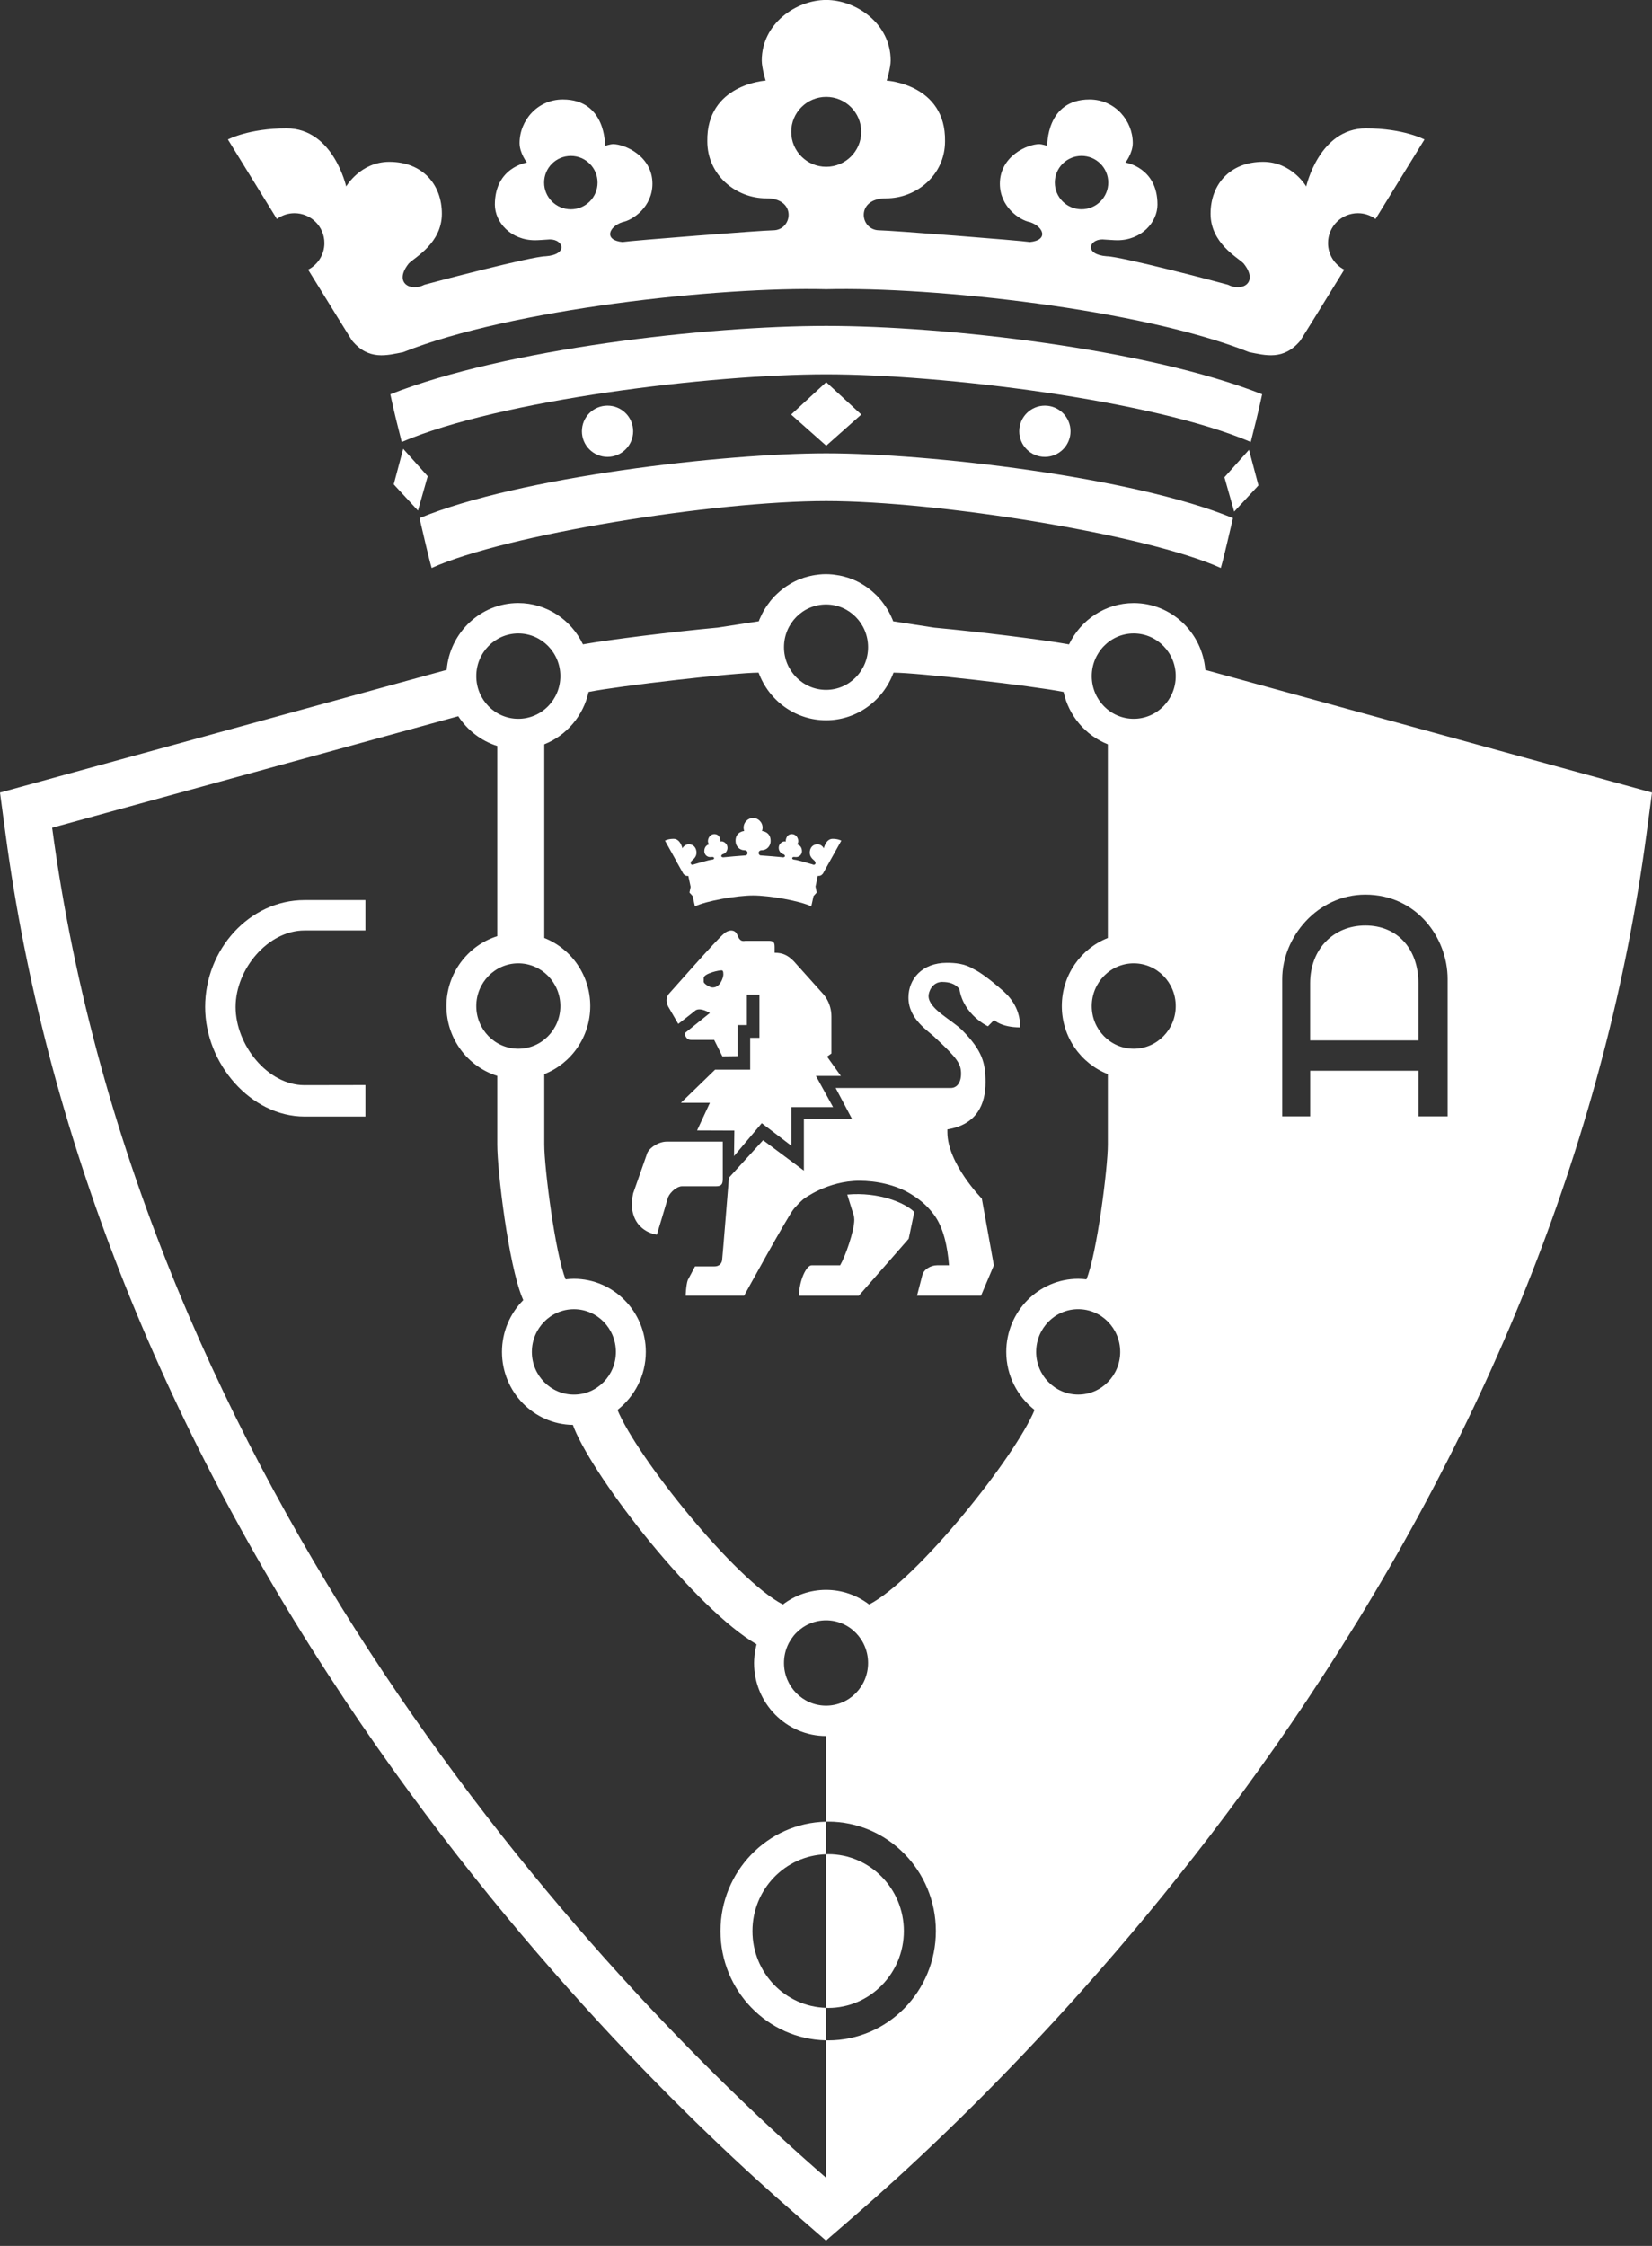 <svg width="223" height="303" viewBox="0 0 223 303" fill="none" xmlns="http://www.w3.org/2000/svg">
<rect x="0" y="0" width="223" height="303" fill="#333333" stroke="none"/>
<g clip-path="url(#clip0_632_26168)">
<path d="M39.751 28.764C41.982 28.764 43.791 30.569 43.791 32.794C43.791 34.352 42.896 35.712 41.595 36.38C44.623 41.286 47.188 45.432 47.517 45.945C49.786 48.684 52.268 47.924 54.416 47.513C68.98 41.702 97.105 38.654 111.528 39.017C125.951 38.654 154.072 41.707 168.64 47.513C170.784 47.919 173.261 48.684 175.535 45.945C175.869 45.437 178.433 41.286 181.457 36.38C180.156 35.712 179.265 34.357 179.265 32.794C179.265 30.569 181.07 28.764 183.3 28.764C184.196 28.764 185.008 29.054 185.681 29.543C189.198 23.824 192.285 18.821 192.285 18.821C192.285 18.821 189.498 17.316 184.375 17.316C178.061 17.316 176.324 25.159 176.324 25.159C176.324 25.159 174.403 21.835 170.498 21.835C166.042 21.835 163.41 24.874 163.41 28.837C163.41 32.799 167.048 34.715 167.852 35.523C169.951 38.102 167.721 39.423 165.747 38.412C164.402 38.029 151.232 34.575 149.403 34.575C146.316 34.338 146.969 32.301 148.817 32.301C149.664 32.349 150.342 32.412 150.821 32.412C154.111 32.412 156.244 29.964 156.244 27.598C156.244 22.571 151.924 21.932 151.924 21.932C151.924 21.932 152.911 20.65 152.911 19.305C152.911 16.257 150.487 13.417 147.071 13.417C141.187 13.417 141.371 19.673 141.371 19.673C141.371 19.673 140.573 19.441 140.317 19.441C138.681 19.441 134.97 21.076 134.97 24.782C134.97 27.942 137.675 29.722 139.02 29.964C140.897 30.588 141.565 32.412 139.02 32.654C137.863 32.461 120.078 31.072 118.689 31.072C116.042 31.072 115.442 26.722 119.633 26.756C123.706 26.756 127.567 23.621 127.567 19.063C127.698 11.356 119.695 10.872 119.695 10.872C119.695 10.872 120.228 9.169 120.228 8.157C120.228 3.188 115.563 -0.005 111.523 -0.005C107.483 -0.005 102.829 3.188 102.829 8.157C102.829 9.169 103.351 10.872 103.351 10.872C103.351 10.872 95.349 11.356 95.479 19.063C95.479 23.621 99.34 26.756 103.414 26.756C107.604 26.717 107.014 31.072 104.363 31.072C102.974 31.072 85.179 32.461 84.027 32.654C81.482 32.412 82.155 30.588 84.027 29.964C85.377 29.722 88.072 27.942 88.072 24.782C88.072 21.076 84.361 19.441 82.73 19.441C82.474 19.441 81.671 19.673 81.671 19.673C81.671 19.673 81.864 13.417 75.976 13.417C72.56 13.417 70.136 16.252 70.136 19.305C70.136 20.645 71.123 21.932 71.123 21.932C71.123 21.932 66.802 22.571 66.802 27.598C66.802 29.969 68.936 32.412 72.231 32.412C72.705 32.412 73.383 32.349 74.225 32.301C76.082 32.301 76.736 34.343 73.644 34.575C71.82 34.575 58.645 38.034 57.305 38.412C55.331 39.423 53.105 38.102 55.2 35.523C56.008 34.715 59.647 32.799 59.647 28.837C59.647 24.874 57.014 21.835 52.553 21.835C48.649 21.835 46.728 25.159 46.728 25.159C46.728 25.159 44.996 17.316 38.682 17.316C33.558 17.316 30.766 18.821 30.766 18.821C30.766 18.821 33.848 23.824 37.376 29.543C38.043 29.054 38.861 28.764 39.751 28.764ZM145.997 21.032C147.985 21.032 149.601 22.643 149.601 24.632C149.601 26.621 147.985 28.232 145.997 28.232C144.008 28.232 142.387 26.621 142.387 24.632C142.387 22.643 144.003 21.032 145.997 21.032ZM111.528 13.068C114.136 13.068 116.255 15.183 116.255 17.786C116.255 20.389 114.136 22.503 111.528 22.503C108.92 22.503 106.806 20.394 106.806 17.786C106.806 15.178 108.92 13.068 111.528 13.068ZM73.45 24.637C73.45 22.643 75.061 21.037 77.06 21.037C79.058 21.037 80.664 22.648 80.664 24.637C80.664 26.625 79.048 28.237 77.06 28.237C75.071 28.237 73.45 26.625 73.45 24.637Z" fill="white"/>
<path d="M169.875 65.488L168.598 60.688L165.283 64.389L166.599 69.025L169.875 65.488Z" fill="white"/>
<path d="M184.307 124.863C179.982 124.863 176.851 128.061 176.851 132.653V140.365H191.468V132.653C191.468 128.115 188.729 124.863 184.307 124.863Z" fill="white"/>
<path d="M144.507 58.186C144.507 56.275 142.954 54.727 141.043 54.727C139.132 54.727 137.583 56.275 137.583 58.186C137.583 60.097 139.132 61.641 141.043 61.641C142.954 61.641 144.507 60.092 144.507 58.186Z" fill="white"/>
<path d="M111.796 270.895C117.433 270.895 122.01 266.24 122.01 260.521C122.01 254.802 117.433 250.148 111.796 250.148C111.699 250.148 111.607 250.158 111.511 250.162V270.88C111.607 270.88 111.699 270.895 111.796 270.895Z" fill="white"/>
<path d="M127.224 132.479C128.085 132.479 128.966 132.702 129.508 133.447C130.084 136.96 133.359 138.459 133.359 138.459L134.187 137.618C134.187 137.618 135.159 138.609 137.714 138.609C137.714 135.789 136.078 134.236 135.087 133.408C133.843 132.32 132.309 131.144 131.424 130.742C130.234 129.992 128.874 129.896 127.815 129.896C124.447 129.896 122.628 132.107 122.628 134.579C122.628 137.526 125.294 139.045 126.31 140.066C129.203 142.756 129.73 143.525 129.73 144.856C129.73 146.104 129.135 146.781 128.352 146.781H112.801L115.036 151.005H108.514V157.929L103.008 153.831L98.397 158.887C98.397 158.887 97.536 169.58 97.497 169.788C97.497 170.543 96.994 170.852 96.452 170.852H93.82C93.82 170.852 92.891 172.628 92.848 172.686C92.606 173.329 92.557 174.805 92.557 174.805H100.449C100.449 174.805 106.419 163.919 107.184 163.053C108.035 162.09 108.48 161.756 108.48 161.756C108.48 161.756 111.688 159.303 116.004 159.303C118.244 159.303 120.867 159.821 122.918 161.069C124.413 161.979 125.207 162.767 125.981 163.754C127.398 165.559 127.916 168.351 128.105 170.702H126.484C125.623 170.702 124.684 171.268 124.505 172.023C124.432 172.318 123.784 174.805 123.784 174.805H132.425L134.158 170.707L132.532 161.703C132.532 161.703 127.882 156.981 127.882 152.733V152.37C131.898 151.721 133.035 148.925 133.035 146.031C133.035 143.414 132.614 141.764 129.9 139.006C128.511 137.598 125.342 136.132 125.342 134.371C125.342 133.805 125.831 132.47 127.219 132.47L127.224 132.479Z" fill="white"/>
<path d="M111.529 67.597C126.624 67.597 154.798 72.111 164.794 76.626C165.273 74.99 165.994 71.715 166.434 69.9C152.974 64.331 125.284 61.162 111.533 61.162C97.783 61.162 70.093 64.331 56.633 69.9C57.073 71.715 57.789 74.985 58.268 76.626C68.269 72.111 96.443 67.597 111.533 67.597H111.529Z" fill="white"/>
<path d="M53.149 65.347L56.42 68.884L57.736 64.254L54.427 60.552L53.149 65.347Z" fill="white"/>
<path d="M85.469 58.186C85.469 56.275 83.926 54.727 82.005 54.727C80.084 54.727 78.55 56.275 78.55 58.186C78.55 60.097 80.099 61.641 82.005 61.641C83.911 61.641 85.469 60.092 85.469 58.186Z" fill="white"/>
<path d="M116.262 55.927L111.53 51.558L106.793 55.927L111.53 60.131L116.262 55.927Z" fill="white"/>
<path d="M111.529 43.971C95.471 43.971 68.226 47.058 52.69 53.193C53.266 55.883 53.667 57.393 54.228 59.628C67.49 53.962 95.955 50.503 111.529 50.503C127.104 50.503 155.563 53.962 168.835 59.628C169.396 57.393 169.793 55.883 170.373 53.193C154.833 47.058 127.583 43.971 111.529 43.971Z" fill="white"/>
<path d="M111.636 142.562L112.231 142.127V137.129C112.231 135.222 111.099 134.081 111.099 134.081C111.099 134.081 107.925 130.539 107.17 129.702C106.362 128.884 105.69 128.541 104.567 128.541V127.762C104.567 127.147 104.432 126.929 103.754 126.929H100.629C100.169 126.992 99.85 126.992 99.501 126.068C99.153 125.289 98.214 125.463 97.677 126.005C96.777 126.712 90.555 133.805 90.352 134.013C89.849 134.521 89.863 135.348 90.352 136.059C90.439 136.205 91.557 138.14 91.557 138.14C91.557 138.14 93.734 136.461 93.884 136.316C94.576 135.861 95.829 136.664 95.829 136.664L92.408 139.408C92.408 139.408 92.524 140.298 93.284 140.298H96.405L97.513 142.519L99.574 142.494V138.295H100.822V134.197H102.516V140.012H101.267V144.309H96.531L91.915 148.784H95.829L94.097 152.51L99.129 152.529L99.085 155.969L102.83 151.532L106.817 154.571V149.365H112.454L110.141 145.16H113.508L111.641 142.548L111.636 142.562ZM96.231 133.224C95.722 133.224 94.992 132.663 94.992 132.479V131.918C95.06 131.323 97.174 130.844 97.489 130.926C97.532 130.969 97.648 130.965 97.648 131.453C97.648 131.874 97.227 133.219 96.231 133.219V133.224Z" fill="white"/>
<path d="M91.358 116.294C91.358 116.294 92.185 117.775 92.229 117.857C92.451 118.157 92.693 118.196 92.916 118.172C92.974 118.457 93.095 119.028 93.23 119.652L93.071 120.422L93.501 120.891C93.617 121.433 93.714 121.868 93.743 121.994C93.767 122.105 93.791 122.212 93.811 122.284C95.282 121.549 99.433 120.813 101.664 120.813C103.894 120.813 108.04 121.549 109.511 122.284C109.55 122.149 109.594 121.936 109.637 121.723C109.661 121.617 109.734 121.297 109.816 120.896L110.247 120.417L110.087 119.604C110.218 119.023 110.329 118.472 110.392 118.162C110.624 118.191 110.861 118.152 111.093 117.848C111.142 117.765 111.964 116.285 111.964 116.285L112.589 115.167L113.566 113.416C113.566 113.416 113.155 113.169 112.4 113.169C111.466 113.169 111.21 114.446 111.21 114.446C111.21 114.446 110.929 113.904 110.353 113.904C109.695 113.904 109.308 114.403 109.308 115.046C109.308 115.69 109.845 116.004 109.961 116.14C110.271 116.561 109.947 116.778 109.656 116.614C109.458 116.551 107.518 115.985 107.247 115.985C106.797 115.951 106.889 115.617 107.16 115.617C107.286 115.627 107.382 115.636 107.455 115.636C107.944 115.636 108.253 115.24 108.253 114.853C108.253 114.03 107.615 113.924 107.615 113.924C107.615 113.924 107.76 113.716 107.76 113.493C107.76 112.995 107.402 112.53 106.899 112.53C106.033 112.53 106.057 113.551 106.057 113.551C106.057 113.551 105.941 113.512 105.902 113.512C105.66 113.512 105.118 113.778 105.118 114.383C105.118 114.901 105.515 115.191 105.713 115.23C105.989 115.332 106.091 115.627 105.713 115.67C105.544 115.636 102.917 115.414 102.713 115.414C102.326 115.414 102.239 114.703 102.854 114.707C103.459 114.707 104.025 114.199 104.025 113.454C104.039 112.191 102.863 112.114 102.863 112.114C102.863 112.114 102.941 111.838 102.941 111.669C102.941 110.856 102.254 110.338 101.659 110.338C101.064 110.338 100.377 110.856 100.377 111.669C100.377 111.833 100.454 112.114 100.454 112.114C100.454 112.114 99.273 112.191 99.293 113.454C99.293 114.199 99.864 114.707 100.464 114.707C101.078 114.707 100.991 115.414 100.604 115.414C100.401 115.414 97.778 115.641 97.609 115.67C97.232 115.632 97.328 115.332 97.609 115.23C97.807 115.191 98.204 114.901 98.204 114.383C98.204 113.778 97.653 113.512 97.415 113.512C97.377 113.512 97.261 113.551 97.261 113.551C97.261 113.551 97.29 112.53 96.419 112.53C95.92 112.53 95.562 112.995 95.562 113.493C95.562 113.716 95.707 113.924 95.707 113.924C95.707 113.924 95.074 114.025 95.074 114.853C95.074 115.24 95.388 115.636 95.872 115.636C95.94 115.636 96.041 115.627 96.167 115.617C96.438 115.617 96.535 115.951 96.085 115.985C95.814 115.985 93.869 116.551 93.675 116.614C93.385 116.778 93.056 116.561 93.361 116.14C93.482 116.009 94.019 115.694 94.019 115.046C94.019 114.398 93.632 113.904 92.974 113.904C92.398 113.904 92.113 114.446 92.113 114.446C92.113 114.446 91.861 113.169 90.932 113.169C90.172 113.169 89.766 113.416 89.766 113.416L90.743 115.167L91.363 116.285L91.358 116.294Z" fill="white"/>
<path d="M162.704 90.381C162.288 85.339 158.113 81.362 153.037 81.362C149.2 81.362 145.881 83.641 144.304 86.936C140.782 86.297 132.126 85.233 126.097 84.676L120.562 83.82C120.533 83.738 120.514 83.656 120.475 83.578C120.417 83.433 120.349 83.293 120.282 83.143C120.228 83.026 120.17 82.906 120.112 82.794C120.045 82.654 119.967 82.518 119.885 82.383C119.822 82.272 119.759 82.151 119.682 82.044C119.599 81.914 119.522 81.793 119.43 81.667C119.353 81.551 119.266 81.435 119.183 81.323C119.101 81.212 119.014 81.091 118.922 80.985C118.758 80.781 118.579 80.588 118.4 80.394C118.312 80.307 118.22 80.23 118.138 80.148C118.022 80.031 117.896 79.915 117.771 79.809C117.679 79.727 117.577 79.644 117.475 79.567C117.354 79.465 117.219 79.364 117.083 79.267C116.992 79.195 116.885 79.127 116.788 79.059C116.633 78.957 116.479 78.865 116.329 78.774C116.237 78.72 116.145 78.667 116.053 78.614C115.806 78.478 115.55 78.358 115.293 78.246C115.245 78.222 115.182 78.207 115.138 78.183C114.916 78.096 114.693 78.009 114.476 77.936C114.374 77.903 114.282 77.879 114.18 77.854C114.001 77.796 113.803 77.743 113.614 77.704C113.508 77.68 113.397 77.661 113.295 77.636C113.092 77.603 112.903 77.569 112.69 77.545C112.598 77.53 112.502 77.516 112.41 77.506C112.1 77.477 111.805 77.457 111.5 77.457C111.195 77.457 110.89 77.472 110.586 77.506C110.494 77.511 110.392 77.53 110.3 77.545C110.097 77.564 109.894 77.598 109.695 77.636C109.589 77.661 109.482 77.68 109.381 77.704C109.182 77.748 108.994 77.796 108.81 77.854C108.708 77.879 108.616 77.903 108.515 77.936C108.297 78.009 108.074 78.096 107.857 78.183C107.808 78.207 107.75 78.222 107.697 78.246C107.445 78.358 107.189 78.478 106.947 78.614C106.845 78.662 106.763 78.72 106.671 78.774C106.516 78.865 106.362 78.957 106.212 79.059C106.115 79.127 106.004 79.195 105.907 79.267C105.781 79.359 105.646 79.465 105.52 79.567C105.418 79.644 105.321 79.722 105.234 79.804C105.099 79.92 104.978 80.031 104.857 80.148C104.77 80.235 104.688 80.312 104.601 80.394C104.417 80.588 104.242 80.781 104.073 80.985C103.981 81.091 103.904 81.207 103.822 81.319C103.73 81.43 103.643 81.546 103.56 81.667C103.478 81.788 103.396 81.909 103.318 82.035C103.241 82.151 103.173 82.267 103.101 82.388C103.033 82.518 102.955 82.649 102.888 82.785C102.825 82.906 102.772 83.031 102.714 83.152C102.655 83.293 102.583 83.428 102.52 83.568C102.491 83.651 102.462 83.733 102.433 83.815L96.893 84.671C90.874 85.228 82.223 86.292 78.691 86.931C77.119 83.636 73.799 81.357 69.958 81.357C64.887 81.357 60.712 85.334 60.296 90.376L0 106.928L0.75 112.531C6.087 152.462 21.506 191.769 46.579 229.368C69.445 263.652 94.488 287.525 107.383 298.706L111.495 302.282H111.505L115.627 298.706C128.521 287.525 153.56 263.652 176.426 229.368C201.498 191.773 216.928 152.462 222.255 112.531L223 106.928L162.704 90.381ZM111.51 81.551C114.64 81.551 117.18 84.13 117.18 87.313C117.18 90.497 114.635 93.071 111.51 93.071C108.384 93.071 105.829 90.497 105.829 87.313C105.829 84.13 108.37 81.551 111.51 81.551ZM69.963 85.46C73.098 85.46 75.643 88.039 75.643 91.218C75.643 94.397 73.098 96.975 69.963 96.975C66.827 96.975 64.292 94.397 64.292 91.218C64.292 88.039 66.832 85.46 69.963 85.46ZM69.963 141.488C66.832 141.488 64.292 138.91 64.292 135.731C64.292 132.552 66.832 129.968 69.963 129.968C73.093 129.968 75.643 132.547 75.643 135.731C75.643 138.914 73.098 141.488 69.963 141.488ZM77.472 176.629C80.602 176.629 83.138 179.208 83.138 182.392C83.138 185.576 80.597 188.15 77.472 188.15C74.346 188.15 71.796 185.571 71.796 182.392C71.796 179.213 74.337 176.629 77.472 176.629ZM111.795 275.274C111.698 275.274 111.602 275.269 111.51 275.264V293.805C79.794 266.313 18.913 200.541 7.04 111.67C17.462 108.81 61.858 96.627 61.858 96.627C63.092 98.519 64.945 99.961 67.127 100.643V126.301C63.16 127.544 60.262 131.299 60.262 135.731C60.262 140.163 63.16 143.917 67.127 145.151V154.426C67.127 157.919 68.618 170.485 70.495 175.067C70.505 175.086 70.558 175.212 70.635 175.4C68.864 177.195 67.761 179.658 67.761 182.392C67.761 187.777 72.043 192.165 77.336 192.238L77.506 192.698C80.433 199.805 93.913 217.044 102.128 221.834C102.041 222.178 101.973 222.516 101.915 222.874C101.906 222.981 101.886 223.073 101.867 223.179C101.857 223.305 101.843 223.426 101.833 223.552C101.809 223.818 101.789 224.084 101.789 224.36C101.789 229.788 106.154 234.211 111.51 234.211V245.77C111.606 245.77 111.698 245.76 111.795 245.76C119.807 245.76 126.33 252.379 126.33 260.522C126.33 268.665 119.807 275.274 111.795 275.274ZM105.829 224.36C105.829 221.176 108.37 218.602 111.51 218.602C114.65 218.602 117.18 221.176 117.18 224.36C117.18 227.543 114.635 230.113 111.51 230.113C108.384 230.113 105.829 227.539 105.829 224.36ZM117.321 216.464L117.301 216.449C115.676 215.22 113.672 214.494 111.505 214.494C109.337 214.494 107.305 215.225 105.684 216.464C99.24 213.154 85.978 196.588 83.355 190.216C85.673 188.401 87.178 185.571 87.178 182.392C87.178 176.954 82.823 172.526 77.472 172.526C77.09 172.526 76.722 172.555 76.354 172.599C74.951 169.164 73.471 157.566 73.471 154.421V144.914C77.099 143.487 79.678 139.911 79.678 135.731C79.678 131.55 77.099 127.97 73.471 126.543V100.42C76.47 99.225 78.74 96.588 79.451 93.352C83.704 92.51 99.181 90.749 102.404 90.749C103.778 94.503 107.339 97.174 111.51 97.174C115.68 97.174 119.237 94.498 120.611 90.749C123.843 90.749 139.316 92.51 143.569 93.352C144.27 96.584 146.544 99.225 149.544 100.42V126.543C145.91 127.975 143.332 131.546 143.332 135.731C143.332 139.916 145.915 143.487 149.544 144.914V154.421C149.544 157.566 148.068 169.164 146.656 172.599C146.297 172.555 145.92 172.526 145.543 172.526C140.191 172.526 135.832 176.949 135.832 182.392C135.832 185.576 137.342 188.401 139.654 190.216C137.032 196.592 123.76 213.154 117.325 216.464H117.321ZM145.543 188.145C142.407 188.145 139.867 185.566 139.867 182.387C139.867 179.208 142.407 176.625 145.543 176.625C148.678 176.625 151.213 179.203 151.213 182.387C151.213 185.571 148.668 188.145 145.543 188.145ZM153.037 141.488C149.902 141.488 147.372 138.91 147.372 135.731C147.372 132.552 149.907 129.968 153.037 129.968C156.168 129.968 158.708 132.547 158.708 135.731C158.708 138.914 156.168 141.488 153.037 141.488ZM153.037 96.975C149.902 96.975 147.372 94.397 147.372 91.218C147.372 88.039 149.907 85.46 153.037 85.46C156.168 85.46 158.708 88.039 158.708 91.218C158.708 94.397 156.168 96.975 153.037 96.975ZM195.412 150.614H191.473V144.459H176.857V150.614H173.083V132.092C173.083 126.456 177.815 120.698 184.308 120.698C191.217 120.698 195.412 126.504 195.412 132.092V150.614Z" fill="white"/>
<path d="M27.691 135.847C27.691 143.535 33.894 150.637 41.103 150.637H49.323V146.389C49.323 146.389 45.138 146.404 41.103 146.404C36.134 146.404 31.803 140.98 31.803 135.851C31.803 130.723 36.197 125.531 41.103 125.531H49.323V121.433H41.103C33.676 121.433 27.691 128.091 27.691 135.851V135.847Z" fill="white"/>
<path d="M114.369 161.161L115.172 163.754C115.172 163.754 115.317 164.049 115.317 164.562C115.317 166.082 114.093 169.541 113.406 170.707H109.555C108.819 170.707 107.861 172.85 107.861 174.81H115.927L122.662 167.122C122.662 167.122 123.402 163.599 123.417 163.517C122.193 162.274 118.612 160.779 114.364 161.161H114.369Z" fill="white"/>
<path d="M97.566 159.129V154.02H90.003C88.813 154.02 87.463 154.978 87.299 155.781C87.134 156.245 85.465 161.011 85.465 161.011C85.465 161.011 85.281 162.003 85.281 162.298C85.281 166.217 88.668 166.575 88.668 166.575C88.668 166.575 90.163 161.645 90.182 161.524C90.492 160.793 91.406 160.043 92.055 160.043H96.661C97.348 160.043 97.561 159.782 97.561 159.129H97.566Z" fill="white"/>
<path d="M101.572 260.522C101.572 254.895 105.995 250.318 111.505 250.163V245.77C103.619 245.924 97.257 252.48 97.257 260.522C97.257 268.563 103.619 275.109 111.505 275.269V270.881C105.995 270.726 101.572 266.144 101.572 260.522Z" fill="white"/>
</g>
<defs>
<clipPath id="clip0_632_26168">
<rect width="223" height="302.277" fill="white"/>
</clipPath>
</defs>
</svg>
